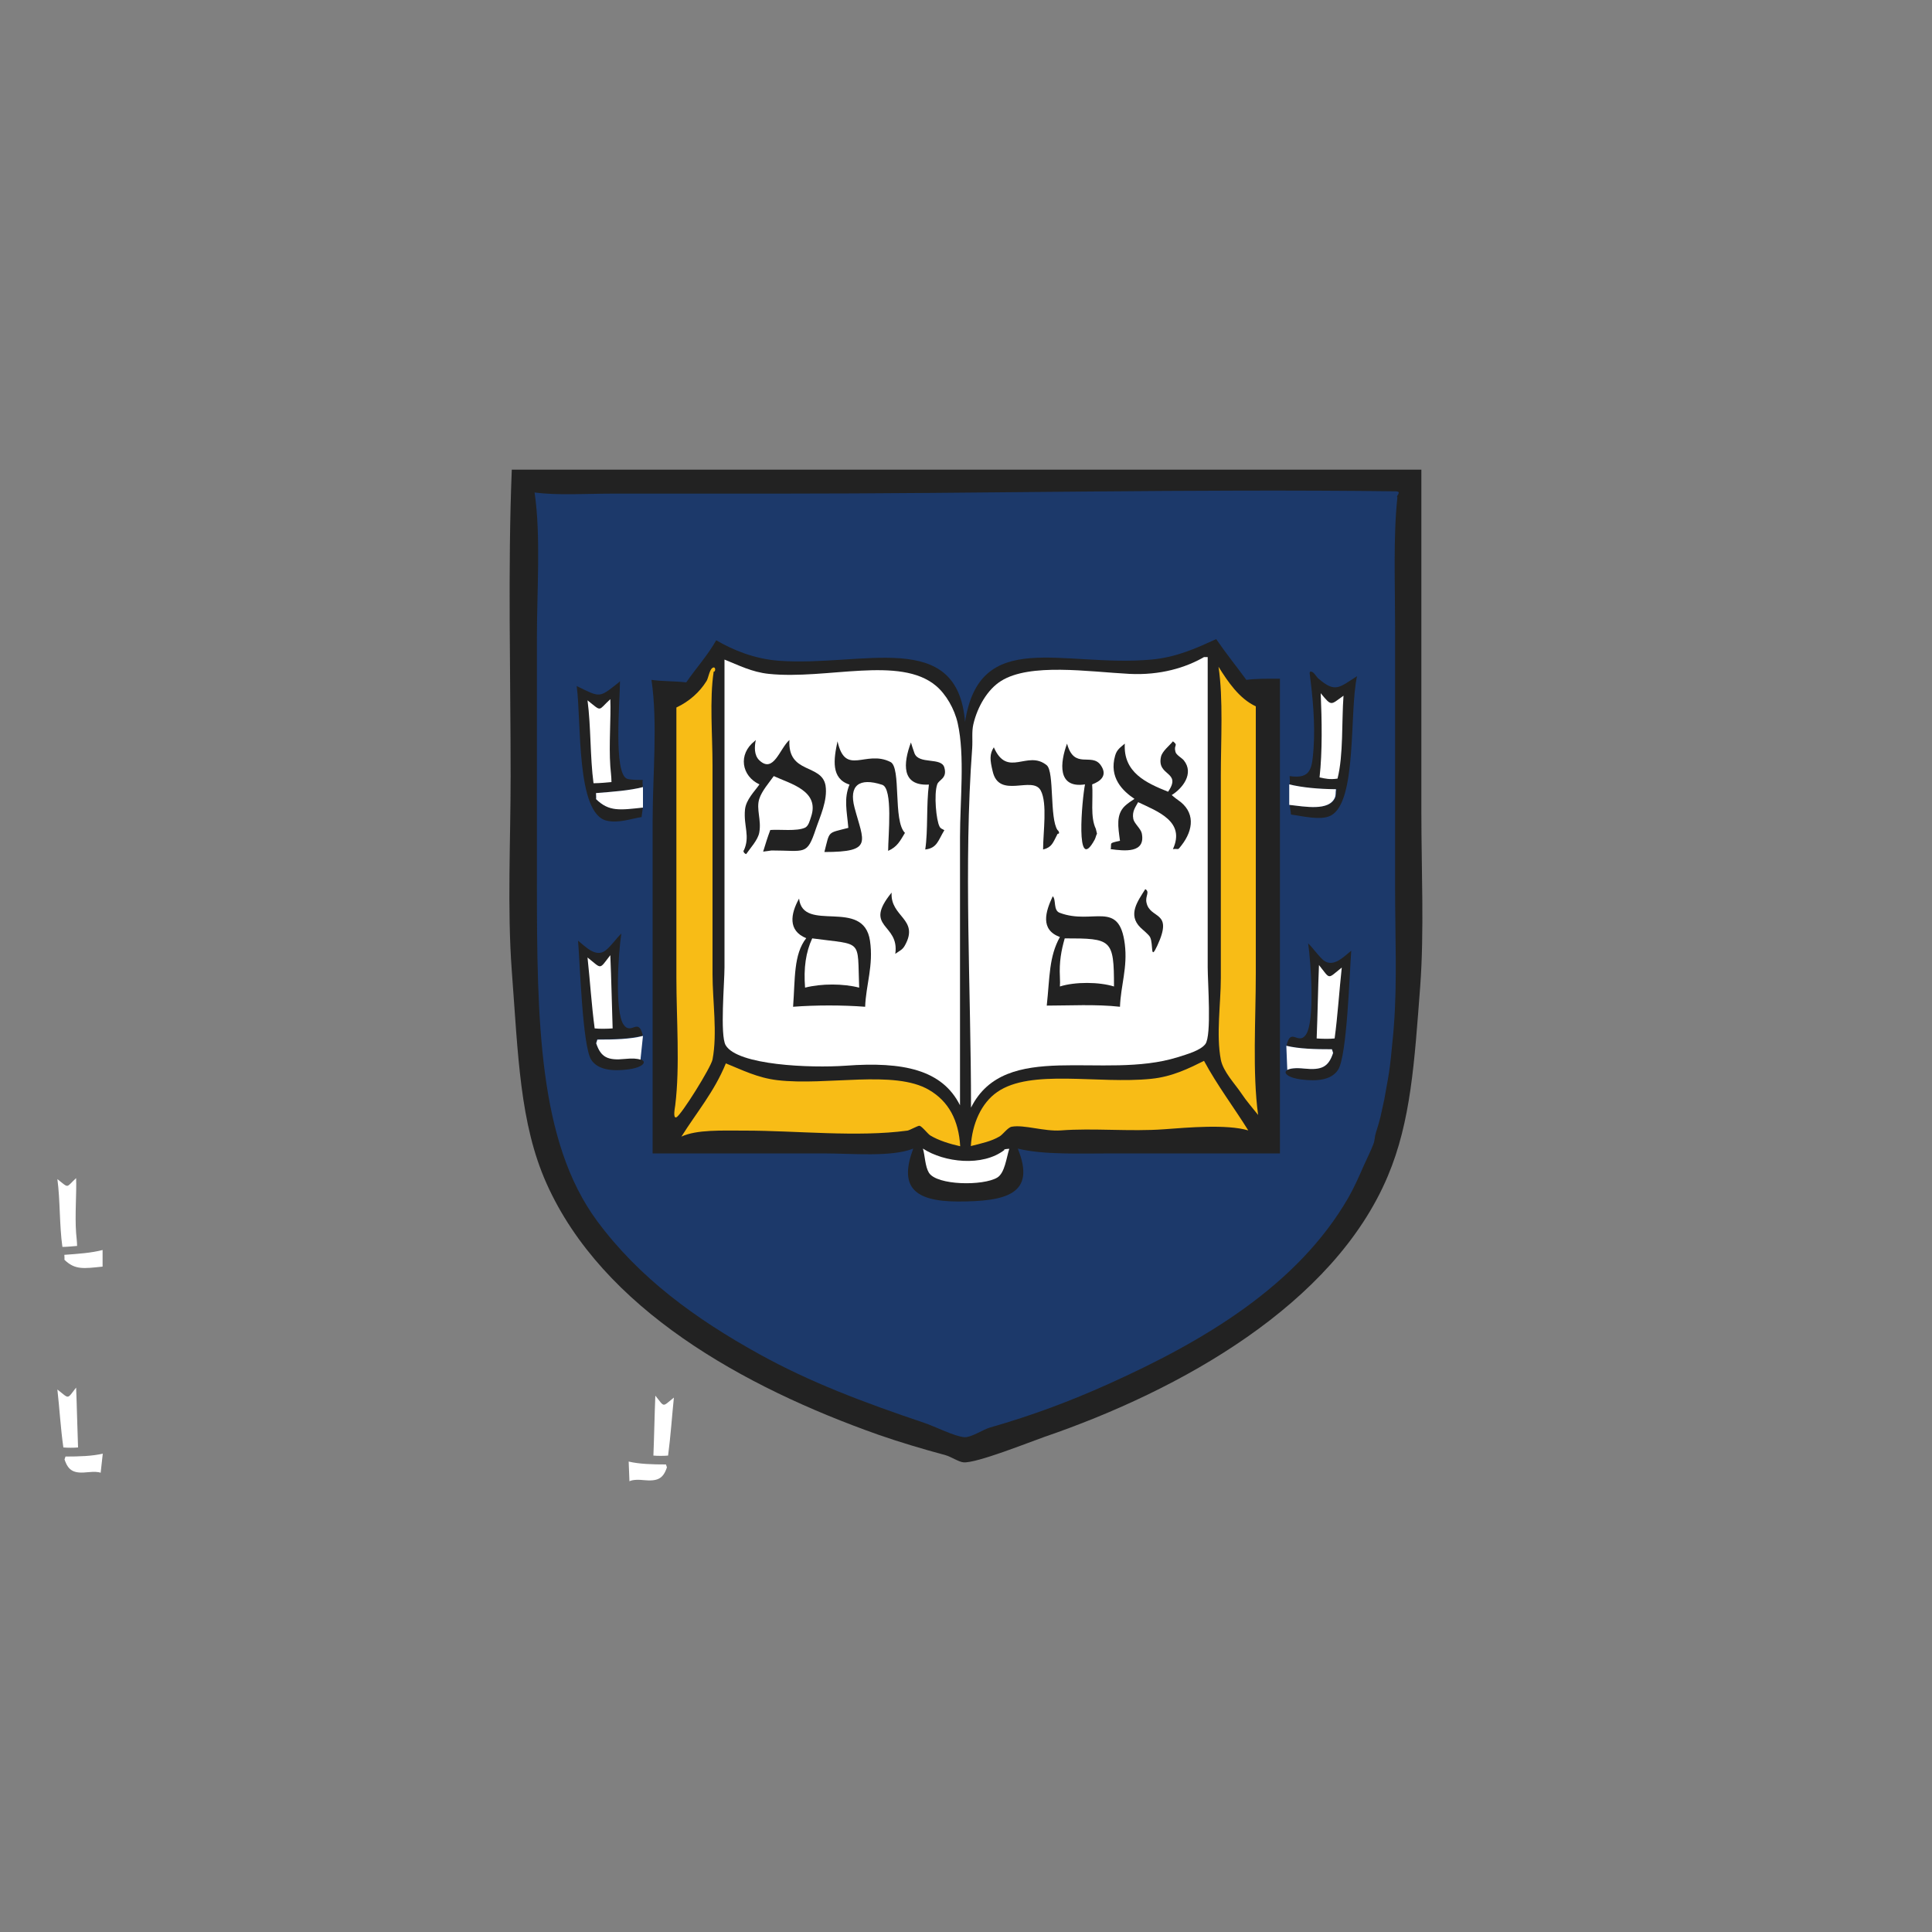 <?xml version="1.0" encoding="utf-8"?>
<!-- Generator: Adobe Illustrator 24.3.0, SVG Export Plug-In . SVG Version: 6.00 Build 0)  -->
<svg version="1.1" id="Layer_1" xmlns="http://www.w3.org/2000/svg" xmlns:xlink="http://www.w3.org/1999/xlink" x="0px" y="0px"
	 viewBox="0 0 1000 1000" style="enable-background:new 0 0 1000 1000;" xml:space="preserve">
<rect x="0" y="0" width="1000" height="1000" fill="#808080" stroke="none"/>
<style type="text/css">
	.st0{fill:#222222;}
	.st1{fill:#1C396A;}
	.st2{fill:#FFFFFF;}
	.st3{fill:#F8BC16;}
	.st4{fill:#020202;}
	.st5{fill:#D1D3D4;}
</style>
<path id="XMLID_202_" class="st2" d="M339.9,607.3c0.5,11.5,0.7,24.7-0.5,35.6c2.3,0.5,4.3,1,7.6,0.5c2.5-10,1.7-24.1,2.6-35.1
	C344.1,612.2,344.7,613.1,339.9,607.3L339.9,607.3z"/>
<path id="XMLID_201_" class="st2" d="M39.4,609.8c-5.4,4.9-3.4,5.5-9.7,0.5c1.5,11.1,1,23.9,2.6,35.1c2.6,0,5.8-0.4,7.6-0.5
	c0-2.2-0.4-5.2-0.5-6.6C38.7,628.9,39.7,617.7,39.4,609.8L39.4,609.8z"/>
<path id="XMLID_200_" class="st2" d="M326.6,645.9v8.6c6.7,0.7,16.8,2.7,19.3-3c0.5-1.1,0.3-2,0.5-3.6
	C338.8,647.9,332.1,647.3,326.6,645.9L326.6,645.9z"/>
<path id="XMLID_199_" class="st2" d="M53.1,647c-5.7,1.5-12.7,2-19.8,2.5c0,0.3,0.2,2.4,0,2.5c5.5,5.4,10,4.6,19.8,3.6V647z"/>
<path id="XMLID_198_" class="st2" d="M39.4,718.2c-4.9,6.3-3.4,5.9-9.7,1c1.1,9.7,1.7,20.4,3.1,30c2.1,0.2,5.6,0.2,7.6,0
	C40,739.1,39.8,727.7,39.4,718.2L39.4,718.2z"/>
<path id="XMLID_197_" class="st2" d="M339.2,722.4c-0.4,9.5-0.6,21-1,31c2,0.2,5.5,0.2,7.6,0c1.3-9.7,2-20.3,3-30
	C342.6,728.3,344.2,728.6,339.2,722.4L339.2,722.4z"/>
<path id="XMLID_196_" class="st2" d="M53.2,752.4c-5.5,1.3-12.2,1.5-19.3,1.5l-0.5,1.5c2,6,4.9,7.4,12.2,6.6
	c3.1-0.3,5.3-0.2,6.5,0.3L53.2,752.4L53.2,752.4z"/>
<path id="XMLID_195_" class="st2" d="M325.4,756.5l0.4,10.2c1.1-0.6,3.5-1,7.2-0.6c7.3,0.7,10.2-0.6,12.2-6.6l-0.5-1.5
	C337.6,758,330.9,757.8,325.4,756.5L325.4,756.5z"/>
<g>
	<path id="XMLID_284_" class="st0" d="M264.9,243.1c-2.1,51.4-0.6,106.1-0.6,158.6c0,33.2-1.8,68.6,0.6,100.8
		c3.3,43.7,4.1,79,18,110.1c29,64.8,101.8,105.3,171.7,130c11.2,3.9,22.3,7.2,34.8,10.6c2.7,0.7,6.8,3.5,9.3,3.7
		c6.6,0.6,34.5-10.6,41.7-13.1c70.9-24.3,149.9-68.6,177.9-135c12-28.4,13.8-59,16.8-98.3c2.1-28.5,0.6-60.1,0.6-89.6V243.1
		L264.9,243.1L264.9,243.1z"/>
	<path id="XMLID_283_" class="st1" d="M722.1,254.3c-104.2-1.3-214,1.2-320.4,1.2h-85.2c-13,0-27.9,1-39.8-0.6
		c3.3,22.4,1.2,50.8,1.2,75.3v126.3c0,72.4,0.9,134.4,31.1,175.4c21.8,29.5,50.9,50.7,84,69c26.2,14.5,54,25,85.2,35.5
		c5.5,1.8,16,7.2,21.1,7.5c3.5,0.1,9.6-4,13.1-5c22.3-6.4,41.6-13.7,61-22.4c49.7-22.3,98.1-51,124.4-96.4
		c3.1-5.4,5.5-10.9,8.1-16.8c1.6-3.6,3.6-7.5,5-11.2c0.8-2.2,0.5-3.4,1.2-5.6c0.8-2.6,1.7-5.4,2.5-8.7c0.6-2.7,1.2-5.4,1.9-8.7
		c0.6-3.2,1.2-6.6,1.9-10.6c0.8-4.4,1.4-9.5,1.9-14.9c0.3-3.8,0.9-8.2,1.2-13.1c1.7-22.1,0.6-47.1,0.6-70.3V324.6
		c0-22-1-47.3,1.2-67.2C722.2,256.8,726.2,254.3,722.1,254.3"/>
	<path id="XMLID_277_" class="st0" d="M629.5,330.8c-9.9,4.5-20.3,9.4-33.6,10.6c-46.2,4.1-88.8-16.8-96.4,32.3
		c-3.9-48.8-53-28.5-96.4-31.7c-12.8-1-23.6-5.5-32.4-10.6c-4.3,7.7-10.5,14.5-15.5,21.8c-5.8-0.7-12.5-0.5-18-1.3
		c3.3,22.3,0.6,49.3,0.6,72.8V597H426c15.1,0,35.5,2,46.7-2.5c-7.2,19.2-0.4,27.3,23,27.4c25.2,0,40.7-3.8,31.1-27.4
		c13.1,3.3,32.4,2.5,49.2,2.5h86.5V351.3c-6,0-12.3-0.1-17.4,0.6C639.9,344.8,634.5,338.1,629.5,330.8L629.5,330.8z M678.6,347.6
		c-1-0.1-0.7,1.1-0.6,1.9c1.4,10.9,2.8,24.8,1.9,37.9c-0.8,10.1-1.1,16-12.4,14.3c0,1.5,0.3,2.9,0,4.3c6.7,1.7,14.9,2.5,24.3,2.5
		c-0.3,1.9,0,3-0.6,4.4c-3.1,7-15.4,4.6-23.6,3.7c0.1,1.7,0.6,4.1,0.6,5c6.1,0.8,15.3,3.2,20.5,0.6c13.9-6.9,9.6-53.9,13.7-72.2
		c-9.2,5.8-11.2,8.8-19.9,1.3C681.3,350.4,680.2,347.8,678.6,347.6L678.6,347.6z M320.9,352.6l-0.6,0.6c-10.3,8.1-9.3,8-21.8,1.9
		c2.5,18.7-0.4,66.1,15.6,69.7c6.2,1.4,12.7-1.1,18-1.9c0-0.7,0.5-3.4,0.6-5c-12,1.3-17.5,2.2-24.3-4.3c0.2-0.1,0-2.8,0-3.1
		c8.7-0.7,17.2-1.3,24.3-3.1c0-1.1-0.3-2.7,0-3.7c-2.9,0-6.2,0-8.1-0.6C317.4,400.4,320.9,362.8,320.9,352.6L320.9,352.6z
		 M321.6,483.2c-2.7,2.6-5.2,6.4-8.1,8.7c-5.1,4-10.5-2-14.3-5c1,12.1,2.3,54.5,6.8,61.6c3.4,5.3,11,6.1,19.3,5
		c11-1.5,10.7-6.9-1.9-5.6c-9,0.9-12.5-0.8-14.9-8.1l0.6-1.9c8.7,0,16.9-0.2,23.6-1.9c-2.2-9.8-6,0-9.9-5.6
		C318,523.7,320.1,492.8,321.6,483.2L321.6,483.2z M677.1,488.3c1.4,9.6,3.6,40.5-1.2,47.3c-4,5.6-7.8-4.2-10,5.6
		c6.7,1.7,14.9,1.9,23.6,1.9l0.6,1.9c-2.4,7.3-6,9-14.9,8.1c-12.6-1.3-12.8,4.1-1.9,5.6c8.3,1.1,15.8,0.4,19.3-5
		c4.6-7.1,5.9-49.5,6.8-61.6c-3.8,3-9.2,8.9-14.3,5C682.3,494.7,679.8,490.9,677.1,488.3L677.1,488.3z"/>
	<path id="XMLID_276_" class="st2" d="M623.2,340.1c-9.5,5.5-22.7,9.5-38.6,8.7c-21.1-1.1-51.5-5.8-66.5,3.7
		c-6.9,4.3-12.2,13.3-14.3,22.4c-0.9,3.9-0.3,7.8-0.6,12.4c-4.5,60.2-0.6,124.6-0.6,186c17.8-35.5,68.3-14,107-26.1
		c4.7-1.5,11.7-3.4,14.3-6.8c3.3-4.5,1.2-31.7,1.2-39.8V340.1L623.2,340.1L623.2,340.1z"/>
	<path id="XMLID_275_" class="st2" d="M375,341.4v159.2c0,8-2.4,35.3,0.6,40.4c6.1,10.4,43.9,11.9,62.2,10.6
		c29.7-2.2,49.9,2.1,59.1,20.5V433.4c0-19,2.6-42.2-1.2-59.1c-1.7-7.5-6.1-15-11.2-19.3c-18.7-15.8-56.5-3.1-86.5-6.2
		C389.1,347.9,382.1,344.2,375,341.4L375,341.4z"/>
	<path id="XMLID_274_" class="st2" d="M683.6,358.8c0.6,14,0.9,30.2-0.6,43.6c2.9,0.6,5.3,1.2,9.3,0.6c3.1-12.2,2.1-29.5,3.1-42.9
		C688.7,364.8,689.4,365.9,683.6,358.8L683.6,358.8z"/>
	<path id="XMLID_273_" class="st2" d="M315.9,361.9c-6.6,6-4.1,6.7-11.8,0.6c1.8,13.6,1.3,29.3,3.1,42.9c3.2,0,7.1-0.4,9.3-0.6
		c0-2.7-0.5-6.4-0.6-8.1C315.1,385.2,316.3,371.5,315.9,361.9L315.9,361.9z"/>
	<path id="XMLID_272_" class="st2" d="M667.3,406v10.6c8.2,0.9,20.5,3.3,23.6-3.7c0.6-1.4,0.3-2.5,0.6-4.4
		C682.1,408.4,674,407.6,667.3,406L667.3,406z"/>
	<path id="XMLID_271_" class="st2" d="M332.8,407.4c-7,1.8-15.5,2.4-24.3,3.1c0,0.3,0.2,3,0,3.1c6.7,6.6,12.3,5.7,24.3,4.4V407.4z"
		/>
	<path id="XMLID_270_" class="st2" d="M315.9,494.4c-6,7.7-4.2,7.2-11.8,1.2c1.3,11.9,2.1,24.9,3.7,36.7c2.5,0.3,6.8,0.2,9.3,0
		C316.7,520,316.4,506,315.9,494.4L315.9,494.4z"/>
	<path id="XMLID_269_" class="st2" d="M682.7,499.5c-0.5,11.7-0.7,25.7-1.2,38c2.5,0.2,6.8,0.3,9.3,0c1.6-11.8,2.4-24.8,3.7-36.7
		C686.9,506.8,688.8,507.2,682.7,499.5L682.7,499.5z"/>
	<path id="XMLID_268_" class="st2" d="M332.8,536.2c-6.7,1.7-14.9,1.9-23.6,1.9l-0.6,1.9c2.4,7.3,6,9,14.9,8.1
		c3.8-0.4,6.4-0.2,8,0.4L332.8,536.2L332.8,536.2z"/>
	<path id="XMLID_267_" class="st2" d="M665.8,541.3l0.5,12.5c1.4-0.8,4.3-1.2,8.8-0.7c9,0.9,12.5-0.8,14.9-8.1l-0.6-1.9
		C680.7,543.1,672.5,542.9,665.8,541.3L665.8,541.3z"/>
	<path id="XMLID_266_" class="st2" d="M477.7,594.5c1.1,3.8,1.1,9.2,3.1,12.5c4.1,6.6,28.1,6.9,35.4,2.5c3.9-2.4,4.7-10.2,6.2-14.9
		c-0.1,0-3.5,0.2-2.5,0.6C508.6,604,488.7,601.7,477.7,594.5L477.7,594.5z"/>
	<path id="XMLID_261_" class="st3" d="M630.7,345.1c2.5,16.6,1.2,38,1.2,56.6v104.5c0,13.2-2.5,29.3,0,42.3
		c1.2,6.2,7.4,12.6,10.6,17.4c2.8,4.2,5.7,7.4,8.7,11.2c-3-22.2-1.2-49.2-1.2-73.4V365.6C641.4,361.6,635.5,352.8,630.7,345.1
		L630.7,345.1z M369.8,345.6c-0.2-0.2-0.5-0.2-1,0.1c-1.6,0.9-2.1,5.2-3.1,6.8c-3.6,5.8-9,10.6-15.6,13.7v140
		c0,21.4,1.9,45.6-0.6,65.9c-0.2,1.5-1.3,7,0.6,6.2c2.5-1.1,17.9-25.8,18.7-29.9c2.6-13.6,0-30.3,0-44.2V396.1
		c0-15.7-1.6-33.9,0.6-48.5C370.1,347.9,370.5,346.1,369.8,345.6L369.8,345.6z M623.2,549.1c-7.9,3.9-16.4,8.2-27.4,9.3
		c-27.4,2.8-62.2-5.3-79.6,6.8c-8.3,5.7-13,16.5-13.7,28c5.5-1.4,10.5-2.4,14.9-5c1.7-1,4.2-4.6,6.2-5c6.4-1.2,16.7,2.5,25.5,1.9
		c16.7-1.3,35.8,0.7,53.5-0.6c12.2-0.9,32.4-2.7,43.5,0.6C638.7,573.2,630.1,561.9,623.2,549.1L623.2,549.1z M375.7,550.4
		c-6,14.7-15.1,25.3-23,37.9c8-3.7,20.8-3.1,33-3.1c26.4,0,58.1,3.5,84,0c1.2-0.2,5.4-2.6,6.2-2.5c1.3,0.2,4.3,4.2,5.6,5
		c4.3,2.6,10.1,4.4,15.5,5.6c-0.8-13.5-6-23.3-16.2-29.2c-17.9-10.5-52.8-2-78.4-5C392.1,557.9,383.9,553.7,375.7,550.4L375.7,550.4
		z"/>
	<path id="XMLID_260_" class="st0" d="M391.2,383l-0.6,0.6c-8.7,6.8-6.8,18.1,2.5,22.4c-2.5,3.6-7,7.9-7.5,13.1
		c-0.8,8.5,2.8,13.7-0.6,21.1c-0.3-0.2-0.4,1.3,1.2,1.9c2.1-3.1,6.1-7.3,6.8-11.2c1.2-6.5-1.7-12.1,0-17.4c1.3-4.1,5.1-8.4,7.5-11.8
		c8.6,4,23.9,7.6,19.3,21.1c-0.7,2.1-1.3,4.7-3.1,5.6c-4.3,2-13.1,0.8-18,1.2c-1.5,4-2.4,7-3.7,11.2c1-0.1,4.4-0.6,4.3-0.6
		c17.6,0,18.3,2.8,23-11.2c2-6,6.2-14.7,5-22.4c-2-11.5-19.7-5.7-18.7-23.6c-5.1,4.6-8.2,17.4-15.5,10.6
		C390.2,390.9,390.5,386.4,391.2,383L391.2,383z"/>
	<path id="XMLID_259_" class="st0" d="M433.5,383.7c-2,9.3-3.5,19.3,6.2,22.4c-3,7.4-1.4,13.3-0.6,22.4c-11.1,2.9-9.5,1.3-12.4,12.5
		c25.5,0,20.3-5.2,15.6-23c-3-11.4,2.3-15.7,14.3-11.8c5.7,1.8,3.1,26.4,3.1,34.2c4.8-2.1,6.2-5.2,8.7-9.3
		c-6.3-6.2-1.8-33.9-7.5-36.7C448,387.9,437.6,402.1,433.5,383.7L433.5,383.7z"/>
	<path id="XMLID_258_" class="st0" d="M607.1,383.7c-1.7,2.2-5.6,5.1-6.2,8.1c-2.2,10.1,11,7.4,3.7,18c-11.2-4.5-23.3-9.9-22.4-24.9
		c-2.2,1.9-4.1,3-5,6.2c-3.3,11.4,3.9,18.3,10,22.4c-1.7,1.1-3.5,2.3-5,3.7c-4.6,4.5-3.5,10.6-2.5,18c-0.8,0.2-3.3,0.6-4.3,1.2
		c-0.7,0.5-0.1,2.7-0.6,3.1c7.4,1,18.2,2.2,16.2-8.1c-0.5-2.5-3.9-5.1-4.4-7.5c-0.8-4,1.3-6.4,2.5-8.7c10.1,4.8,24.6,10,18,24.3
		c3.4-0.4,2.2,0.9,4.4-1.9c6.4-8.2,7.2-17.5-1.9-23.6c-1.2-0.8-3.4-2.7-3.1-2.5c5.4-3.3,11.8-11.1,6.2-18c-1-1.2-4-2.8-4.3-4.4
		C607.4,385.4,610.1,386,607.1,383.7L607.1,383.7z"/>
	<path id="XMLID_257_" class="st0" d="M471.5,384.3c-4,10.7-5.1,22.6,9.3,21.8c-1.4,10.4-0.4,23.8-1.9,33.6c6.2-0.7,6.7-4.8,9.9-10
		c-1.1-0.7-1.9-0.7-2.5-1.9c-1.7-3.1-3-16.7-1.2-21.8c0.8-2.5,5.3-3,3.7-8.7c-1.5-5.6-13.3-1.4-15.5-7.5
		C473,389.1,471.5,384.4,471.5,384.3L471.5,384.3z"/>
	<path id="XMLID_256_" class="st0" d="M552.3,384.9c-3.6,9.7-5.2,23.3,9.3,21.1c-1.5,7.3-5.2,47.4,5,28.6c0.6-1.2,0.6-1.9,1.2-3.1
		c0,0-0.5-2.2-0.6-2.5c-3-6.2-1.3-15.3-1.9-23c4.3-1.6,8.2-4.6,4.4-10C565,389.4,556,398.6,552.3,384.9L552.3,384.9z"/>
	<path id="XMLID_255_" class="st0" d="M514.4,386.8c-2.3,3.6-2,6.6-0.6,12.4c3.3,14.7,20.7,2,24.9,10c3.5,6.6,1.2,21.6,1.2,30.5
		c4.6-1.2,5-3.3,7.5-8.1c1.7,0,0.1-2.1,0-1.9c-4.2-6.1-1.6-30.2-5.6-33.6C531.8,387.9,521.5,403,514.4,386.8L514.4,386.8z"/>
	<path id="XMLID_254_" class="st0" d="M592.8,460.2c-3.8,6.1-9.3,13.2-2.5,19.9c1.1,1.1,4.3,3.6,5,5c1.8,3.8-0.1,12.6,3.7,4.4
		c8.6-18.5-3.8-13.4-5.6-22.4C592.7,463.8,595.3,461.7,592.8,460.2L592.8,460.2z"/>
	<path id="XMLID_253_" class="st0" d="M461.5,462c-15.1,18.5,4.2,15.7,1.9,31.7c2.2-1.6,3.7-2,5-4.4
		C476,475.6,460.7,474.7,461.5,462L461.5,462z"/>
	<path id="XMLID_252_" class="st0" d="M544.9,463.9c-3.8,8-6.6,17.3,3.7,21.1c-5.7,10.3-5.2,20.6-6.8,35.5c11.3,0,25.5-0.8,37.9,0.6
		c0.4-11.1,4-20.3,2.5-32.4c-2.9-23.2-16.5-9.8-33.6-16.2C545,471.3,546.8,465.7,544.9,463.9L544.9,463.9z"/>
	<path id="XMLID_251_" class="st0" d="M413.6,465.1c-4.4,7.9-5.9,16.6,3.7,20.5c-6.6,8.4-5.7,20.9-6.8,35.5
		c11.6-0.9,25.7-0.9,37.3,0c0.4-11.4,4.4-21.3,2.5-34.2C446.9,464.4,415.6,483.2,413.6,465.1L413.6,465.1z"/>
	<path id="XMLID_250_" class="st2" d="M420.4,485.7c-3.3,7.1-4.5,15.3-3.7,25.5c8.6-2.2,19.9-2.1,28,0
		C443.7,485.6,447,489.3,420.4,485.7L420.4,485.7z"/>
	<path id="XMLID_249_" class="st2" d="M551.1,485.7c-1.8,6.2-2.9,12.3-2.5,19.9c0.1,2.2,0.1,3.9,0,5c7.9-2.5,20.3-2.4,28,0
		C576.6,486.1,575.4,485.7,551.1,485.7L551.1,485.7z"/>
</g>
</svg>
